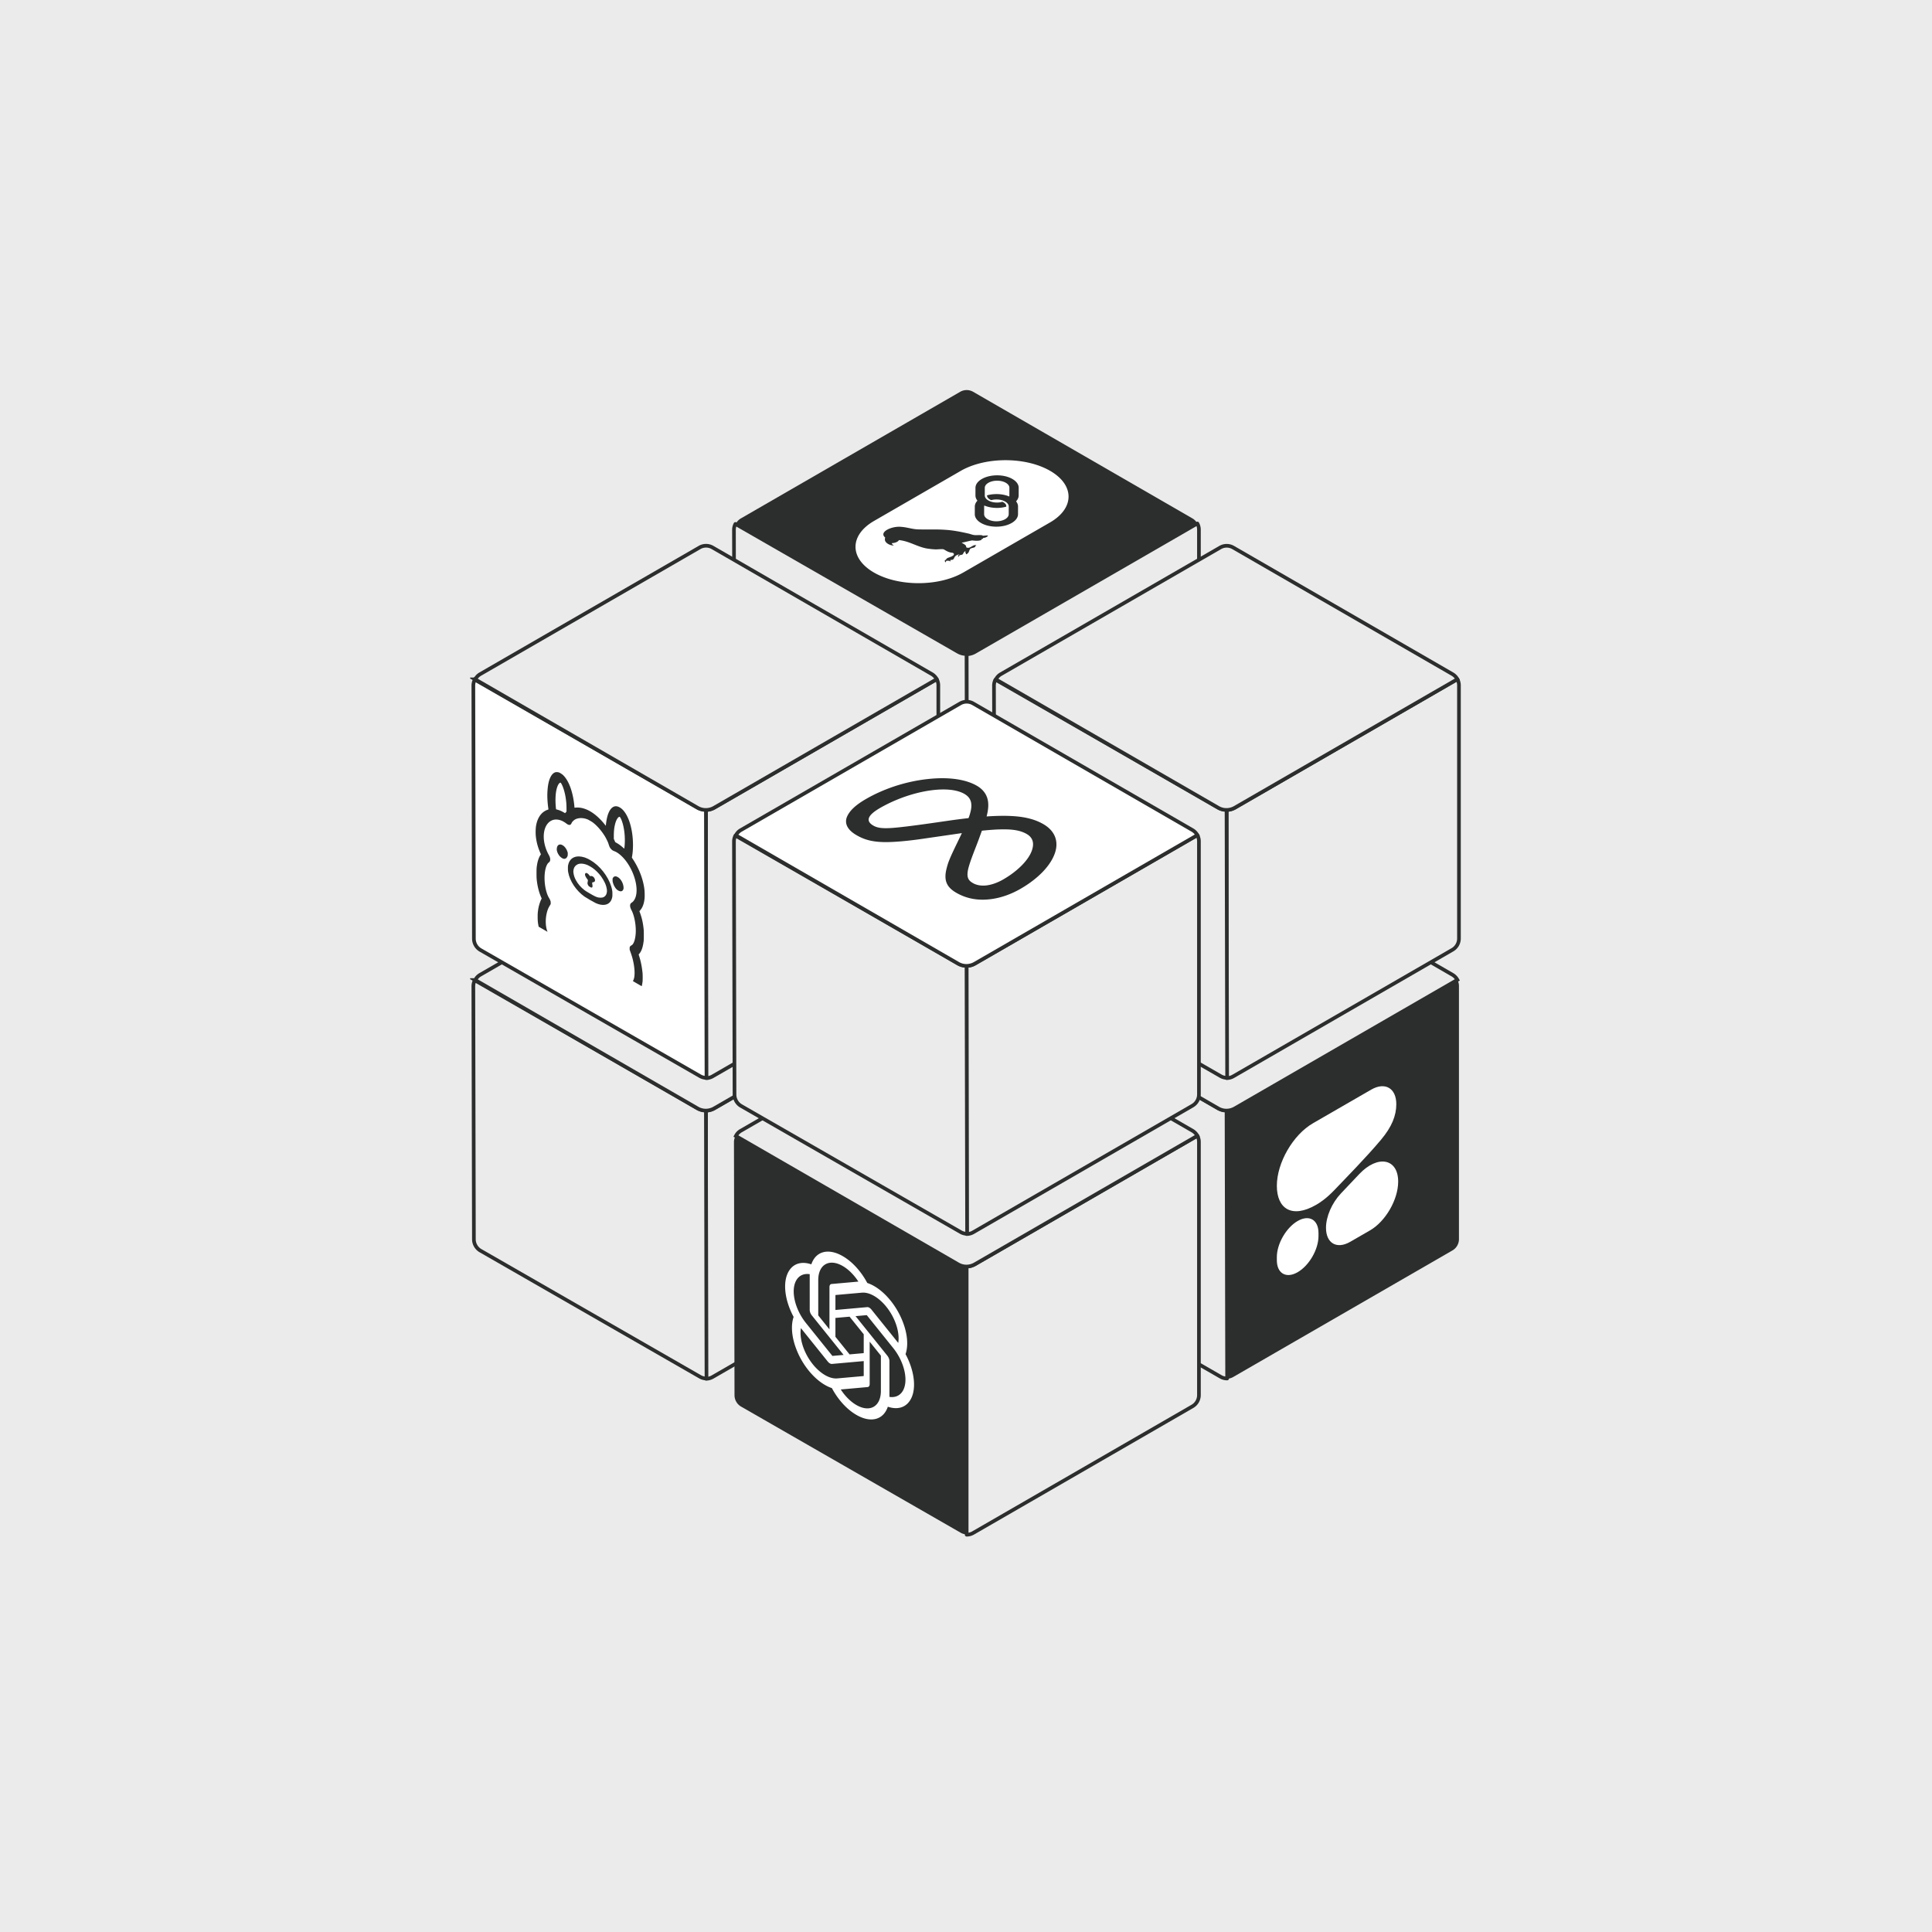<svg xmlns="http://www.w3.org/2000/svg" width="1200" height="1200" fill="none"><path fill="#EBEBEB" d="M0 0h1200v1200H0z"/><g clip-path="url(#a)"><path fill="#2C2D2D" d="M906.184 612.451v157.201a8.092 8.092 0 0 1-4.053 7.014l-136.159 78.612a8.087 8.087 0 0 1-4.054 1.093V689.81a10.554 10.554 0 0 0 5.056-1.389l138.231-79.819a7.983 7.983 0 0 1 .979 3.849Z"/><path fill="#EBEBEB" stroke="#2C2D2D" stroke-linejoin="round" stroke-width="2.277" d="m761.827 689.651.365 166.561a8.088 8.088 0 0 1-4.054-1.094l-136.341-78.315a8.192 8.192 0 0 1-4.077-7.015l-.341-157.201c0-1.321.319-2.596.911-3.712l138.209 79.386a10.064 10.064 0 0 0 5.328 1.367v.023Z"/><path fill="#EBEBEB" stroke="#2C2D2D" stroke-width="2.277" d="m905.207 608.602-138.232 79.819a10.548 10.548 0 0 1-5.055 1.389 10.306 10.306 0 0 1-5.329-1.389l-138.027-79.682a7.85 7.85 0 0 1 3.143-3.303l136.159-78.612a8.065 8.065 0 0 1 8.107 0l136.16 78.612a8.215 8.215 0 0 1 3.074 3.166Z"/><path fill="#EBEBEB" stroke="#2C2D2D" stroke-linejoin="round" stroke-width="2.277" d="M582.808 612.451v157.201a8.092 8.092 0 0 1-4.053 7.014l-136.159 78.612a8.087 8.087 0 0 1-4.054 1.093V689.81c1.754-.022 3.484-.501 5.056-1.389l138.231-79.819a7.986 7.986 0 0 1 .979 3.849Z"/><path fill="#EBEBEB" stroke="#2C2D2D" stroke-linejoin="round" stroke-width="2.277" d="m438.452 689.651.365 166.561a8.097 8.097 0 0 1-4.054-1.093l-136.341-78.316a8.191 8.191 0 0 1-4.077-7.014l-.341-157.202c0-1.32.319-2.596.911-3.712l138.209 79.387a10.063 10.063 0 0 0 5.328 1.366v.023Z"/><path fill="#EBEBEB" stroke="#2C2D2D" stroke-width="2.277" d="m581.83 608.602-138.232 79.819a10.536 10.536 0 0 1-5.055 1.389 10.296 10.296 0 0 1-5.329-1.389l-138.026-79.705a7.839 7.839 0 0 1 3.142-3.302l136.159-78.612a8.06 8.06 0 0 1 8.107 0l136.16 78.612a8.206 8.206 0 0 1 3.074 3.165v.023Z"/><path fill="#EBEBEB" stroke="#2C2D2D" stroke-linejoin="round" stroke-width="2.277" d="M744.679 328.997v157.201a8.092 8.092 0 0 1-4.053 7.014l-136.159 78.612a8.087 8.087 0 0 1-4.054 1.093V406.356a10.551 10.551 0 0 0 5.056-1.389L743.7 325.148a7.983 7.983 0 0 1 .979 3.849Z"/><path fill="#EBEBEB" stroke="#2C2D2D" stroke-linejoin="round" stroke-width="2.277" d="m600.323 406.197.365 166.56a8.087 8.087 0 0 1-4.054-1.093l-136.341-78.316a8.186 8.186 0 0 1-4.076-7.014l-.342-157.201c0-1.321.319-2.596.911-3.712l138.209 79.386a10.064 10.064 0 0 0 5.328 1.367v.023Z"/><path fill="#2C2D2D" d="M743.701 325.148 605.47 404.967a10.554 10.554 0 0 1-5.056 1.389 10.306 10.306 0 0 1-5.329-1.389l-138.026-79.683a7.845 7.845 0 0 1 3.142-3.302L596.36 243.37a8.066 8.066 0 0 1 8.108 0l136.159 78.612a8.208 8.208 0 0 1 3.074 3.166Z"/><path fill="#EBEBEB" stroke="#2C2D2D" stroke-linejoin="round" stroke-width="2.277" d="M744.679 709.304v157.201a8.09 8.09 0 0 1-4.053 7.014l-136.159 78.612a8.087 8.087 0 0 1-4.054 1.093V786.663c1.754-.022 3.484-.501 5.056-1.389L743.7 705.455a7.989 7.989 0 0 1 .979 3.849Z"/><path fill="#2C2D2D" d="m600.323 786.504.365 166.561a8.087 8.087 0 0 1-4.054-1.093l-136.341-78.316a8.188 8.188 0 0 1-4.076-7.014l-.342-157.201a7.92 7.92 0 0 1 .911-3.712l138.209 79.386a10.063 10.063 0 0 0 5.328 1.366v.023Z"/><path fill="#EBEBEB" stroke="#2C2D2D" stroke-width="2.277" d="M743.701 705.455 605.47 785.274c-1.572.888-3.303 1.367-5.056 1.389a10.296 10.296 0 0 1-5.329-1.389l-138.026-79.682a7.839 7.839 0 0 1 3.142-3.302l136.159-78.612a8.062 8.062 0 0 1 8.108 0l136.159 78.612a8.199 8.199 0 0 1 3.074 3.165Z"/><path fill="#EBEBEB" stroke="#2C2D2D" stroke-linejoin="round" stroke-width="2.277" d="M582.808 425.713v157.201a8.09 8.09 0 0 1-4.053 7.014L442.596 668.54a8.088 8.088 0 0 1-4.054 1.094V503.073a10.541 10.541 0 0 0 5.056-1.39l138.231-79.819a7.989 7.989 0 0 1 .979 3.849Z"/><path fill="#fff" stroke="#2C2D2D" stroke-width="2.277" d="m438.452 502.913.365 166.561a8.087 8.087 0 0 1-4.054-1.093l-136.341-78.316a8.19 8.19 0 0 1-4.077-7.014l-.341-157.201c0-1.321.319-2.596.911-3.712l138.209 79.386a10.063 10.063 0 0 0 5.328 1.366v.023Z"/><path fill="#EBEBEB" stroke="#2C2D2D" stroke-width="2.277" d="m581.83 421.864-138.232 79.819a10.538 10.538 0 0 1-5.055 1.39 10.307 10.307 0 0 1-5.329-1.39l-138.026-79.705a7.839 7.839 0 0 1 3.142-3.302l136.159-78.612a8.065 8.065 0 0 1 8.107 0l136.16 78.612a8.208 8.208 0 0 1 3.074 3.166v.022Z"/><path fill="#EBEBEB" stroke="#2C2D2D" stroke-linejoin="round" stroke-width="2.277" d="M906.184 425.713v157.201a8.09 8.09 0 0 1-4.053 7.014L765.972 668.54a8.087 8.087 0 0 1-4.054 1.093V503.072c1.753-.022 3.484-.501 5.056-1.389l138.231-79.819a7.989 7.989 0 0 1 .979 3.849Z"/><path fill="#EBEBEB" stroke="#2C2D2D" stroke-linejoin="round" stroke-width="2.277" d="m761.827 502.913.365 166.561a8.087 8.087 0 0 1-4.054-1.093l-136.341-78.316a8.191 8.191 0 0 1-4.077-7.014l-.341-157.201a7.92 7.92 0 0 1 .911-3.712l138.209 79.386a10.063 10.063 0 0 0 5.328 1.366v.023Z"/><path fill="#EBEBEB" stroke="#2C2D2D" stroke-width="2.277" d="m905.207 421.864-138.232 79.819a10.536 10.536 0 0 1-5.055 1.389 10.296 10.296 0 0 1-5.329-1.389l-138.027-79.682a7.842 7.842 0 0 1 3.143-3.302l136.159-78.612a8.06 8.06 0 0 1 8.107 0l136.16 78.612a8.206 8.206 0 0 1 3.074 3.165Z"/><path fill="#EBEBEB" stroke="#2C2D2D" stroke-linejoin="round" stroke-width="2.277" d="M744.679 522.566v157.201a8.092 8.092 0 0 1-4.053 7.015l-136.159 78.612a8.097 8.097 0 0 1-4.054 1.093V599.926a10.551 10.551 0 0 0 5.056-1.389L743.7 518.718a7.982 7.982 0 0 1 .979 3.848Z"/><path fill="#EBEBEB" stroke="#2C2D2D" stroke-linejoin="round" stroke-width="2.277" d="m600.323 599.766.365 166.561a8.087 8.087 0 0 1-4.054-1.093l-136.341-78.316a8.187 8.187 0 0 1-4.076-7.014l-.342-157.201c0-1.321.319-2.596.911-3.712l138.209 79.386a10.054 10.054 0 0 0 5.328 1.366v.023Z"/><path fill="#fff" stroke="#2C2D2D" stroke-width="2.277" d="M743.701 518.718 605.47 598.537a10.554 10.554 0 0 1-5.056 1.389 10.315 10.315 0 0 1-5.329-1.389l-138.026-79.683a7.839 7.839 0 0 1 3.142-3.302L596.36 436.94a8.066 8.066 0 0 1 8.108 0l136.159 78.612a8.195 8.195 0 0 1 3.074 3.166Z"/><path fill="#fff" d="M613.917 299.876c-1.446.834-2.246 1.943-2.246 3.118l-.011 4.742c-.003 1.279.964 2.495 2.655 3.337l.286.136c1.357.613 2.977.935 4.691.932a11.334 11.334 0 0 0 3.264-.469c.28.114.543.24.785.38 1.087.627 1.685 1.46 1.682 2.345v.292a20.6 20.6 0 0 1-5.739.79c-2.744.002-5.383-.472-7.625-1.371l-.311-.125-.039.218a2.438 2.438 0 0 0-.04.439l-.011 4.742c-.006 2.43 3.419 4.408 7.629 4.404 2.105-.001 4.016-.497 5.404-1.298 1.387-.801 2.242-1.903 2.245-3.118l.011-4.742c.006-2.43-3.416-4.405-7.628-4.404a12.387 12.387 0 0 0-3.245.426 6.747 6.747 0 0 1-.799-.387c-1.181-.682-1.834-1.599-1.832-2.586 1.845-.524 3.826-.79 5.886-.792 2.738-.002 5.372.472 7.625 1.371l.311.125.039-.218a2.37 2.37 0 0 0 .04-.443l.011-4.741c.006-2.431-3.416-4.409-7.629-4.405-2.038.002-3.955.462-5.404 1.298l-.005.004Zm-17.204-7.387-53.809 31.064c-15.333 8.851-15.366 23.234-.076 32.061 15.291 8.828 40.205 8.808 55.537-.043l53.81-31.064c15.332-8.852 15.366-23.234.075-32.062-15.291-8.827-40.204-8.808-55.537.044Zm16.936 40.42c-.704.618-1.669 1.214-3.054 1.197.323.476-.563.639-1.088.855.074.092.141.172.218.261-1.398.923-4.047.691-5.912.44-2.184.376-4.26 1.037-6.51 1.41 1.237.811 3.162 1.588 2.754 2.807 2.473 1.502 4.148-2.049 6.398-1.164-.248.178-.631.313-.64.565-.031 1.16-2.94.832-3.398 1.926-.787 1.37-.296 1.836-2.087 3.059-.272-.032-.336-.12-.344-.231-.087-.686-.8-1.142-.132-1.842-1.12.471-1.397 1.245-1.79 1.959-.627.861-2.027.043-2.605 1.591-.328.019-.375-.107-.386-.232-.09-.531.38-.889 1.022-1.228-4.703.775-2.391 3.753-5.645 3.487-.309.306-.09.615-.088.921-.478-.012-.608-.286-.891-.462-.4.084-.805.247-1.16-.05-.714.204-.771.601-.869 1.004-.636.047-.44-.534-.617-.764-.235-.505.934-.671.905-1.115.455-.951 2.888-1.239 3.925-2.026 1.043-.468 1.24-1.677-.17-1.954-2.252-.157-3.726-1.211-5.257-2.069-1.002-.437-4.238.138-5.798-.057-1.611-.056-3.19-.287-4.753-.509-6.234-1.143-10.841-4.576-17.335-5.23-.543 1.086-2.439 1.815-4.38 1.902-.052.622.594 1.023 1.263 1.461-2.705.002-5.087-1.569-5.508-3.061-.151-.598-.111-1.185.049-1.773.036-.133-.014-.213-.166-.298-3.733-3.391 4.495-7.072 10.206-6.44 3.767.243 7.044 1.55 10.887 1.576 5.345.135 10.713-.127 16.041.226 4.945.28 9.722 1.198 14.32 2.248 1.632.287 2.944 1.038 4.693 1.078.964.078 4.483-.228 4.573.331.802.171 3.45-.483 3.326.203l.003-.002Zm19.08-29.931-.011 4.742c-.003 1.263-.542 2.516-1.563 3.621l-.053.056.044.058c.781 1.003 1.178 2.07 1.173 3.171l-.011 4.742c-.005 2.068-1.406 4.014-3.948 5.481-2.541 1.467-5.912 2.276-9.494 2.279-7.403.006-13.415-3.465-13.405-7.739l.011-4.742c.003-1.269.531-2.486 1.567-3.613l.053-.056-.045-.057c-.781-1.003-1.178-2.074-1.178-3.182l.011-4.741c.005-2.068 1.406-4.014 3.948-5.481 2.541-1.467 5.911-2.276 9.493-2.279 3.583-.003 6.949.801 9.484 2.264 2.534 1.463 3.929 3.408 3.921 5.475l.003.001Z"/><path fill="#2C2D2D" d="M576.041 483.908c12.811-1.462 23.633.055 30.686 4.127 4.212 2.432 6.512 5.924 6.995 10.107.348 2.833-.136 5.901-.928 8.969 6.3-.424 11.556-.491 16.116-.223 8.638.502 14.531 2.342 19.092 4.975 7.884 4.551 9.642 11.501 7.053 18.485-2.899 7.898-10.822 15.729-21.121 21.675-5.662 3.268-11.749 5.488-17.816 6.358-7.44 1.082-15.014.257-22.145-3.86-6.009-3.469-7.864-7.663-6.087-14.847 1.005-4.106 1.933-6.426 6.648-16.176l2.338-4.852c.193-.402.367-.792.579-1.183-.657.089-1.275.179-1.951.279l-23.072 3.347c-7.749 1.126-16.947 2.063-23.208 1.952-8.154-.134-12.889-1.796-17.178-4.273-6.899-3.982-7.363-8.444-5.817-11.769 1.585-3.436 5.082-6.927 11.575-10.675 10.918-6.303 24.232-10.844 38.26-12.428l-.019.012Zm31.652 38.04c-1.623 4.439-4.56 11.356-6.029 16.621-1.816 6.582-.019 8.4 2.686 9.962 2.106 1.216 5.121 1.863 8.734 1.361 2.763-.368 6.377-1.54 10.068-3.67 8.908-5.143 15.671-11.97 17.758-17.949 1.488-4.228.869-7.909-3.227-10.274-5.082-2.934-11.42-2.934-16.522-2.845-2.55.045-6.454.312-11.285.803l-2.183 5.991Zm-65.275-9.17c2.319 1.338 5.044 1.84 10.705 1.539 4.406-.245 12.928-1.238 28.85-3.536l6.609-.959a405.877 405.877 0 0 1 12.985-1.674c.155-.424.329-.836.464-1.249 2.184-6.459 1.932-10.932-3.034-13.799-4.599-2.655-11.806-3.314-20.019-2.298-11.555 1.428-23.439 5.901-32.289 11.01-6.203 3.581-10.164 7.563-4.251 10.977l-.02-.011Zm-194.98-32.894c-.836-.327-1.838-.402-2.545-.188-2.141.638-3.799 3.659-4.499 8.21-.264 1.722-.444 4.218-.443 6.203 0 2.341.238 5.471.578 7.734.077.504.116.934.084.945-.026.015-.341.129-.694.251-1.209.413-2.591 1.327-3.542 2.34-1.825 1.932-3.008 4.641-3.503 8.03-.192 1.34-.244 4.244-.089 5.785.34 3.545 1.215 6.879 2.713 10.337l.488 1.119-.141.192c-1.003 1.362-1.858 3.676-2.256 6.142-.315 1.952-.354 2.5-.354 5.359.001 2.882.033 3.471.329 5.634.353 2.59 1.073 5.531 1.877 7.677.263.7.906 2.212.983 2.316.026.029-.051.259-.173.507-.926 1.799-1.716 4.446-2.044 6.872-.231 1.659-.264 2.218-.263 4.107 0 2.407.115 3.645.553 5.816l.064.318 5.508 3.181-.18-.497c-1.112-3.012-1.215-7.472-.257-11.311.437-1.778.932-2.981 1.857-4.498l.553-.926v-.763c0-.711-.013-.8-.212-1.381-.154-.445-.36-.867-.727-1.494a15.334 15.334 0 0 1-1.433-3.161c-1.581-4.869-1.89-10.921-.778-15.286.462-1.822 1.227-3.24 2.031-3.791.546-.381.829-.995.829-1.802 0-.837-.257-1.675-.836-2.727-1.658-3.002-2.68-6.082-3.047-9.189-.521-4.427.424-8.378 2.571-10.701 2.101-2.283 5.052-2.824 8.349-1.52.739.286 2.121 1.106 2.892 1.714.843.657 1.37.909 1.91.925.668.023 1.002-.236 1.394-1.047.347-.725.617-1.073 1.344-1.698.874-.747 1.716-1.113 3.065-1.363 1.543-.273 3.298-.104 5.046.498.636.22.932.368 2.121 1.055 1.189.686 1.485.879 2.121 1.395 2.565 2.081 5.111 5.076 7.142 8.412.437.719 1.485 2.82 1.819 3.636.129.318.354.967.495 1.434.392 1.263.726 1.908 1.395 2.657.521.589 1.067.964 1.877 1.276 1.279.487 2.262 1.077 3.516 2.097 4.268 3.457 7.983 9.654 9.629 16.034 1.433 5.591 1.029 10.342-1.105 12.918-.36.436-.72.747-1.241 1.083-1.125.736-1.124 2.455-.006 4.523 1.838 3.38 2.989 9.748 2.642 14.577-.231 3.185-.97 5.729-1.986 6.824a3.74 3.74 0 0 1-.835.629c-.366.203-.572.388-.726.654-.2.352-.213.426-.212 1.137v.763l.552 1.564c.926 2.586 1.421 4.361 1.858 6.643.945 4.879.862 9.142-.218 10.97-.09.156-.167.304-.167.326 0 .022 1.228.746 2.732 1.614l2.725 1.574.071-.278c.038-.148.103-.37.135-.499.071-.285.212-1.167.328-2.026.109-.87.109-4.307-.001-5.408-.411-4-1.099-7.383-2.224-10.854-.122-.389-.199-.708-.174-.708.033-.004.212-.196.405-.418 1.401-1.635 2.263-4.212 2.7-8.019.115-1.052.115-5.86-.001-7.001-.308-2.948-.681-5.045-1.298-7.305-.257-.941-.939-3.008-1.228-3.716l-.142-.356.489-.555c1.498-1.728 2.372-4.053 2.712-7.204.154-1.363.103-4.326-.09-5.89-.502-3.971-1.678-8.028-3.504-12.074-.951-2.113-2.333-4.622-3.541-6.431a80.549 80.549 0 0 1-.695-1.052c-.032-.048.007-.434.084-.848.778-4.226.751-10.07-.065-15.097-.707-4.379-1.993-8.277-3.651-11.057-1.324-2.216-2.674-3.618-4.294-4.434-3.715-1.894-6.71 1.303-7.893 8.383-.193 1.141-.36 2.511-.36 2.911 0 .155-.025.266-.057.248-.033-.019-.283-.312-.553-.653-2.867-3.611-6.055-6.496-9.16-8.288-3.104-1.793-6.293-2.589-9.159-2.289-.27.029-.521.033-.553.014-.032-.018-.058-.159-.058-.315 0-.415-.174-2.026-.36-3.326-1.074-7.591-3.536-13.627-6.807-16.679-.45-.415-1.73-1.258-2.186-1.44Zm1.093 6.661c.926 1.379 1.954 4.388 2.546 7.433.109.552.225 1.182.257 1.408.026.215.096.707.154 1.089.251 1.715.367 3.478.38 5.552l.006 2.041-.443.499-.444.507-1.035-.597c-1.208-.698-2.41-1.214-3.561-1.523-.411-.119-.81-.23-.887-.253-.122-.041-.141-.096-.212-.745-.379-3.515-.36-7.156.058-9.952.462-3.118 1.542-5.561 2.596-5.856.251-.07.296-.037.585.397Zm36.651 21.11c.636.909 1.337 2.75 1.858 4.888 1.048 4.279 1.343 9.494.791 13.975-.071.567-.09.6-.212.5l-.887-.771a22.03 22.03 0 0 0-3.561-2.59l-1.035-.597-.444-1.019-.443-1.012.006-2.033c.013-2.867.244-4.978.797-7.155.585-2.344 1.619-4.161 2.539-4.475.289-.1.334-.081.591.289Z"/><path fill="#2C2D2D" d="M365.565 533.611c-1.395-.65-1.774-.81-2.443-1.04-1.086-.368-2.539-.629-3.548-.642-3.509-.048-5.926 1.853-6.665 5.241-.148.67-.167.911-.167 2.185 0 1.259.019 1.544.161 2.345.983 5.553 4.968 11.535 10.124 15.186 1.118.787 5.952 3.578 7.07 4.083 4.139 1.849 7.7 1.32 9.301-1.386.424-.725.63-1.236.822-2.11.142-.637.161-.9.161-2.159 0-1.274-.019-1.537-.167-2.378-1.074-6.161-5.741-13.218-11.461-17.351-.746-.534-2.7-1.752-3.188-1.974Zm2.404 5.417c1.909 1.34 3.831 3.235 5.373 5.311.83 1.115 1.999 3.124 2.501 4.288.617 1.438.97 2.745 1.131 4.179.071.656.032 1.1-.16 1.981-.302 1.307-1.241 2.314-2.507 2.664-.591.155-1.819.165-2.571.012-1.427-.298-2.359-.74-5.689-2.692-2.172-1.277-2.558-1.522-3.181-2.015-2.128-1.688-3.812-3.638-5.033-5.832-.99-1.772-1.44-3.128-1.685-5.039-.109-.885.097-2.13.515-3.037.507-1.106 1.818-2.09 3.117-2.34 1.504-.288 3.484.033 5.303.861.7.316 2.185 1.173 2.886 1.659Z"/><path fill="#2C2D2D" d="M364.106 542.206c-.488.021-.829.595-.726 1.225.116.681.585 1.575 1.318 2.509.392.5.417.552.437.837.013.171-.039.608-.109.982-.078.363-.136.759-.136.878.007.322.264.989.534 1.396.238.36.283.393.951.802.611.374.74.434.984.442.63.008.79-.551.559-1.937-.193-1.156-.154-1.296.328-1.337.507-.047 1.047-.335 1.208-.65.309-.6.026-1.645-.656-2.445a2.504 2.504 0 0 0-.675-.531c-.469-.271-.771-.319-1.324-.231l-.315.048-.199-.256c-.816-1.027-.964-1.179-1.459-1.457-.353-.204-.546-.279-.72-.275Zm-15.605-17.611c-1.138-.242-1.986.231-2.423 1.349-.213.529-.315 1.499-.225 2.107.212 1.448 1.157 3.201 2.23 4.155 1.35 1.186 2.359 1.502 3.253.996.52-.285.803-.632 1.086-1.299.205-.466.218-.562.218-1.392l.007-.885-.27-.793c-.431-1.256-1.209-2.454-2.109-3.247-.507-.442-1.324-.906-1.767-.991Zm34.331 19.8c-.88-.234-1.664.069-2.082.82l-.27.481.006.893c0 .83.013.941.219 1.645.283.993.566 1.667 1.086 2.553.894 1.538 1.903 2.387 3.253 2.759.777.212 1.555-.094 1.928-.76.321-.563.398-1.059.296-1.971-.238-2.085-1.228-4.071-2.7-5.418-.431-.396-1.267-.879-1.736-1.002Z"/><path fill="#fff" d="M562.443 841.092c1.841-5.317 1.206-12.673-1.738-20.176-4.427-11.458-13.328-21.176-22.02-24.04-3.868-7.263-9.423-13.332-15.248-16.654-8.885-5.154-16.769-3.1-19.502 5.084-5.708-1.946-10.634-.665-13.517 3.517-4.46 6.303-3.443 18.081 2.516 29.135-1.84 5.317-1.206 12.672 1.738 20.176 4.428 11.457 13.328 21.176 22.021 24.04 3.864 7.262 9.423 13.332 15.247 16.651 8.89 5.16 16.776 3.101 19.51-5.091 5.707 1.946 10.634.665 13.517-3.518 4.455-6.305 3.435-18.076-2.522-29.128l-.002.004Zm-30.498 31.613c-3.558-2.048-7.004-5.475-9.735-9.685.125-.004.34-.017.48-.036l16.157-1.446c.826-.065 1.333-.788 1.328-1.889l-.001-26.303 6.829 8.497a.54.54 0 0 1 .132.292l.001 21.782c-.01 9.68-6.803 13.611-15.191 8.788Zm-32.671-34.977c-1.783-4.584-2.424-9.121-1.813-12.812.119.151.329.422.479.608l16.158 20.105c.819 1.026 1.833 1.612 2.655 1.533l19.725-1.764v9.107c.005.096-.033.165-.096.187l-16.332 1.459c-7.275.637-16.566-7.603-20.773-18.421l-.003-.002Zm-4.254-43.182c1.775-2.535 4.577-3.64 7.914-3.128 0 .161-.008.441-.008.64l.001 21.553c-.005 1.093.502 2.401 1.326 3.419l19.726 24.539-6.828.611c-.069.013-.155-.028-.231-.11l-16.335-20.33c-7.26-9.047-9.751-21.21-5.567-27.192l.002-.002Zm56.106 47.472L531.4 817.476l6.829-.607c.068-.013.155.028.231.11l16.335 20.321c7.273 9.051 9.766 21.233 5.565 27.205-1.778 2.528-4.577 3.635-7.912 3.127l-.001-22.198c.008-1.091-.497-2.395-1.318-3.414l-.003-.002Zm6.796-7.888c-.12-.153-.33-.421-.48-.607l-16.158-20.105c-.819-1.026-1.833-1.612-2.655-1.533l-19.725 1.764v-9.107c-.005-.096.033-.165.096-.187l16.333-1.45c7.274-.646 16.576 7.609 20.77 18.434 1.773 4.572 2.414 9.098 1.814 12.788l.005.003Zm-42.729-8.441-6.832-8.498a.554.554 0 0 1-.132-.293v-21.782c.004-9.694 6.817-13.619 15.216-8.764 3.552 2.051 6.991 5.477 9.722 9.677a6.643 6.643 0 0 0-.479.037l-16.158 1.446c-.826.064-1.333.785-1.328 1.886l-.009 26.285v.006Zm3.709-7.093 8.786-.786 8.787 10.929v11.715l-8.786.783-8.786-10.929-.001-11.712Z"/><path fill="#fff" fill-rule="evenodd" d="M817.488 748.338c2.028-1.172 6.063-3.63 11.64-9.501 6.499-6.843 19.43-19.917 28.757-31.064 6.524-7.796 9.384-14.777 9.384-21.954 0-9.96-6.992-13.998-15.618-9.017L815.51 697.67c-12.391 7.154-22.435 24.552-22.436 38.859 0 14.307 9.404 20.476 24.414 11.809Zm6.112 14.309c0-7.013 3.657-15.447 9.266-21.375l11.382-12.026c11.513-12.165 24.184-9.712 24.184 4.682 0 11.151-7.831 24.711-17.488 30.284l-12.323 7.112c-8.297 4.788-15.021.904-15.021-8.677Z" clip-rule="evenodd"/><path fill="#fff" d="M806.006 758.383c-7.143 4.124-12.933 14.152-12.933 22.4l-.001 1.935c0 8.247 5.79 11.59 12.932 7.466 7.143-4.124 12.933-14.154 12.934-22.401v-1.934c0-8.248-5.79-11.591-12.932-7.466Z"/></g><defs><clipPath id="a"><path fill="#fff" d="M292 240h616.462v715.502H292z"/></clipPath></defs></svg>
